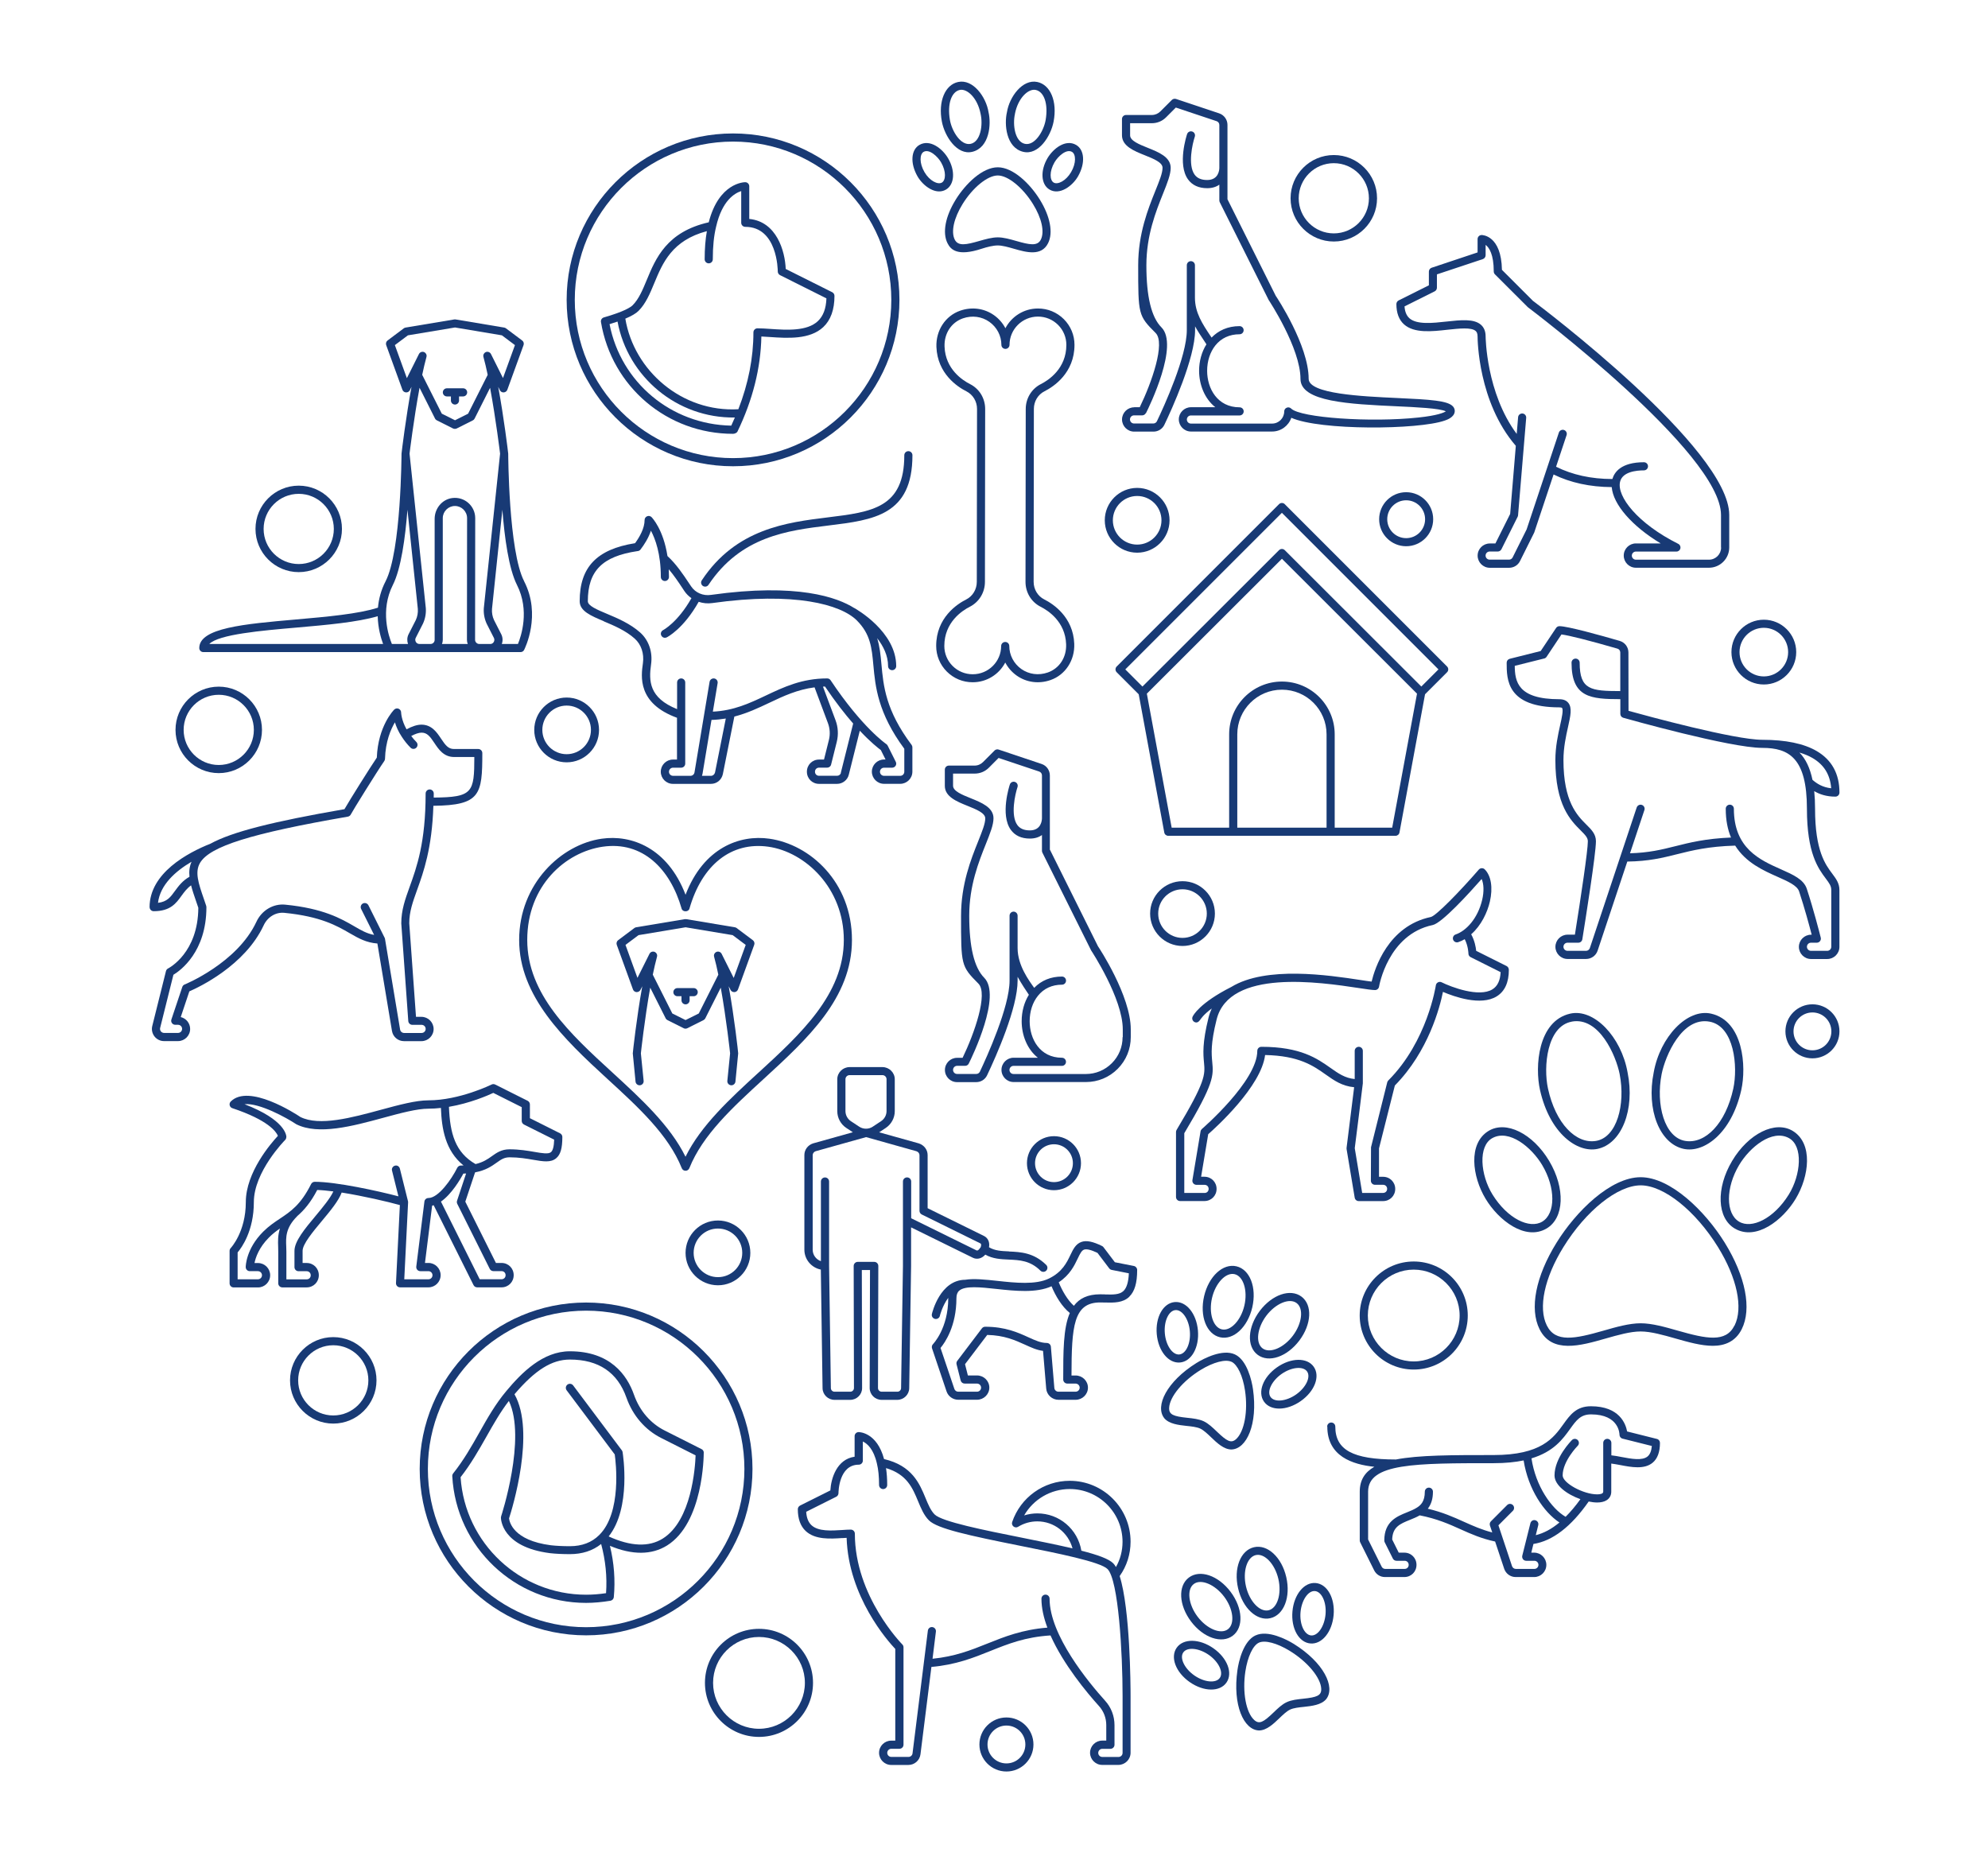 <?xml version="1.0" encoding="UTF-8"?>
<svg id="Capa_1" data-name="Capa 1" xmlns="http://www.w3.org/2000/svg" viewBox="0 0 425.32 398.74">
  <defs>
    <style>
      .cls-1 {
        fill: #183a75;
      }
    </style>
  </defs>
  <path class="cls-1" d="M302.46,293c-6.37,0-11.56-5.18-11.56-11.56s5.18-11.56,11.56-11.56,11.56,5.18,11.56,11.56-5.18,11.56-11.56,11.56ZM302.46,271.62c-5.42,0-9.82,4.41-9.82,9.82s4.41,9.82,9.82,9.82,9.82-4.41,9.82-9.82-4.41-9.82-9.82-9.82Z"/>
  <path class="cls-1" d="M162.38,371.59c-6.37,0-11.56-5.18-11.56-11.56s5.18-11.56,11.56-11.56,11.56,5.18,11.56,11.56-5.18,11.56-11.56,11.56ZM162.38,350.21c-5.42,0-9.82,4.41-9.82,9.82s4.41,9.82,9.82,9.82,9.82-4.41,9.82-9.82-4.41-9.82-9.82-9.82Z"/>
  <path class="cls-1" d="M71.3,304.56c-5.1,0-9.25-4.15-9.25-9.25s4.15-9.25,9.25-9.25,9.25,4.15,9.25,9.25-4.15,9.25-9.25,9.25ZM71.3,287.8c-4.14,0-7.51,3.37-7.51,7.51s3.37,7.51,7.51,7.51,7.51-3.37,7.51-7.51-3.37-7.51-7.51-7.51Z"/>
  <path class="cls-1" d="M46.8,165.4c-5.1,0-9.25-4.15-9.25-9.25s4.15-9.25,9.25-9.25,9.25,4.15,9.25,9.25-4.15,9.25-9.25,9.25ZM46.8,148.64c-4.14,0-7.51,3.37-7.51,7.51s3.37,7.51,7.51,7.51,7.51-3.37,7.51-7.51-3.37-7.51-7.51-7.51Z"/>
  <path class="cls-1" d="M63.91,122.4c-5.1,0-9.25-4.15-9.25-9.25s4.15-9.25,9.25-9.25,9.25,4.15,9.25,9.25-4.15,9.25-9.25,9.25ZM63.91,105.65c-4.14,0-7.51,3.37-7.51,7.51s3.37,7.51,7.51,7.51,7.51-3.37,7.51-7.51-3.37-7.51-7.51-7.51Z"/>
  <path class="cls-1" d="M285.36,51.67c-5.1,0-9.25-4.15-9.25-9.25s4.15-9.25,9.25-9.25,9.25,4.15,9.25,9.25-4.15,9.25-9.25,9.25ZM285.36,34.91c-4.14,0-7.51,3.37-7.51,7.51s3.37,7.51,7.51,7.51,7.51-3.37,7.51-7.51-3.37-7.51-7.51-7.51Z"/>
  <path class="cls-1" d="M153.6,274.97c-3.82,0-6.93-3.11-6.93-6.93s3.11-6.93,6.93-6.93,6.93,3.11,6.93,6.93-3.11,6.93-6.93,6.93ZM153.6,262.83c-2.87,0-5.2,2.33-5.2,5.2s2.33,5.2,5.2,5.2,5.2-2.33,5.2-5.2-2.33-5.2-5.2-5.2Z"/>
  <path class="cls-1" d="M252.99,202.38c-3.82,0-6.93-3.11-6.93-6.93s3.11-6.93,6.93-6.93,6.93,3.11,6.93,6.93-3.11,6.93-6.93,6.93ZM252.99,190.25c-2.87,0-5.2,2.33-5.2,5.2s2.33,5.2,5.2,5.2,5.2-2.33,5.2-5.2-2.33-5.2-5.2-5.2Z"/>
  <path class="cls-1" d="M243.29,118.24c-3.82,0-6.93-3.11-6.93-6.93s3.11-6.93,6.93-6.93,6.93,3.11,6.93,6.93-3.11,6.93-6.93,6.93ZM243.29,106.11c-2.87,0-5.2,2.33-5.2,5.2s2.33,5.2,5.2,5.2,5.2-2.33,5.2-5.2-2.33-5.2-5.2-5.2Z"/>
  <path class="cls-1" d="M121.23,163.09c-3.82,0-6.93-3.11-6.93-6.93s3.11-6.93,6.93-6.93,6.93,3.11,6.93,6.93-3.11,6.93-6.93,6.93ZM121.23,150.95c-2.87,0-5.2,2.33-5.2,5.2s2.33,5.2,5.2,5.2,5.2-2.33,5.2-5.2-2.33-5.2-5.2-5.2Z"/>
  <path class="cls-1" d="M377.36,146.44c-3.82,0-6.93-3.11-6.93-6.93s3.11-6.93,6.93-6.93,6.93,3.11,6.93,6.93-3.11,6.93-6.93,6.93ZM377.36,134.31c-2.87,0-5.2,2.33-5.2,5.2s2.33,5.2,5.2,5.2,5.2-2.33,5.2-5.2-2.33-5.2-5.2-5.2Z"/>
  <path class="cls-1" d="M215.32,378.99c-3.19,0-5.78-2.59-5.78-5.78s2.59-5.78,5.78-5.78,5.78,2.59,5.78,5.78-2.59,5.78-5.78,5.78ZM215.32,369.16c-2.23,0-4.05,1.81-4.05,4.05s1.81,4.05,4.05,4.05,4.05-1.81,4.05-4.05-1.81-4.05-4.05-4.05Z"/>
  <path class="cls-1" d="M225.49,254.63c-3.19,0-5.78-2.59-5.78-5.78s2.59-5.78,5.78-5.78,5.78,2.59,5.78,5.78-2.59,5.78-5.78,5.78ZM225.49,244.8c-2.23,0-4.05,1.81-4.05,4.05s1.81,4.05,4.05,4.05,4.05-1.81,4.05-4.05-1.81-4.05-4.05-4.05Z"/>
  <path class="cls-1" d="M300.84,116.86c-3.19,0-5.78-2.59-5.78-5.78s2.59-5.78,5.78-5.78,5.78,2.59,5.78,5.78-2.59,5.78-5.78,5.78ZM300.84,107.03c-2.23,0-4.05,1.81-4.05,4.05s1.81,4.05,4.05,4.05,4.05-1.81,4.05-4.05-1.81-4.05-4.05-4.05Z"/>
  <path class="cls-1" d="M387.76,226.42c-3.19,0-5.78-2.59-5.78-5.78s2.59-5.78,5.78-5.78,5.78,2.59,5.78,5.78-2.59,5.78-5.78,5.78ZM387.76,216.6c-2.23,0-4.05,1.81-4.05,4.05s1.81,4.05,4.05,4.05,4.05-1.81,4.05-4.05-1.81-4.05-4.05-4.05Z"/>
  <path class="cls-1" d="M274.87,107.86c-.34-.34-.89-.34-1.23,0l-34.73,34.73c-.34.34-.34.89,0,1.23l4.71,4.71,5.47,29.57c.07.41.43.71.85.71h48.62c.42,0,.78-.3.85-.71l5.47-29.57,4.71-4.71c.34-.34.34-.89,0-1.23l-34.73-34.73ZM283.81,177.07h-19.1v-19.97c0-5.27,4.28-9.55,9.55-9.55s9.55,4.28,9.55,9.55v19.97ZM297.85,177.07h-12.3v-19.97c0-6.22-5.06-11.29-11.29-11.29s-11.29,5.06-11.29,11.29v19.97h-12.3l-5.31-28.67,28.9-28.86,28.9,28.86-5.31,28.67ZM304.09,146.88l-29.22-29.18c-.34-.34-.89-.34-1.23,0l-29.22,29.18-3.67-3.67,33.5-33.5,33.5,33.5-3.67,3.67Z"/>
  <g>
    <path class="cls-1" d="M277.98,286.8c2.63-3.49,2.84-7.62.47-9.4-2.37-1.78-6.28-.45-8.92,3.04-2.63,3.49-2.84,7.62-.47,9.4,2.37,1.78,6.28.45,8.92-3.04ZM270.11,288.46c-1.54-1.16-1.17-4.35.81-6.98,1.98-2.62,4.95-3.86,6.49-2.7,1.54,1.16,1.17,4.35-.81,6.98s-4.95,3.86-6.49,2.7Z"/>
    <path class="cls-1" d="M267.92,279.69c.98-4.26-.51-8.11-3.4-8.78-2.89-.67-5.92,2.15-6.91,6.4-.98,4.26.51,8.11,3.4,8.78,2.89.67,5.92-2.15,6.91-6.4ZM259.3,277.7c.74-3.2,2.95-5.54,4.83-5.11,1.88.43,2.84,3.5,2.1,6.7-.74,3.2-2.95,5.54-4.83,5.11-1.88-.43-2.84-3.5-2.1-6.7Z"/>
    <path class="cls-1" d="M273.21,292.52c-2.99,2.09-4.21,5.31-2.79,7.34,1.42,2.03,4.87,1.98,7.86-.11,2.99-2.09,4.21-5.31,2.79-7.34-1.42-2.03-4.87-1.98-7.86.11ZM277.28,298.34c-2.12,1.48-4.61,1.72-5.45.53-.84-1.19.25-3.45,2.36-4.93,2.12-1.48,4.61-1.72,5.45-.53.84,1.19-.25,3.45-2.36,4.93Z"/>
    <path class="cls-1" d="M251.32,278.56c-2.47.22-4.15,3.23-3.84,6.85.32,3.63,2.5,6.3,4.97,6.08,2.47-.22,4.15-3.23,3.84-6.85-.32-3.63-2.5-6.3-4.97-6.08ZM252.3,289.77c-1.45.13-2.87-1.94-3.09-4.51-.23-2.57.81-4.85,2.26-4.98,1.45-.13,2.87,1.94,3.09,4.51.23,2.57-.81,4.85-2.26,4.98Z"/>
    <path class="cls-1" d="M249.08,303.4c1.05,1.25,3.11,1.47,4.74,1.65,1.1.11,2.23.24,2.97.58.74.35,1.57,1.14,2.36,1.9,1.19,1.14,2.68,2.57,4.31,2.57,3.27-.1,5.67-5.44,4.61-12.89-.26-1.81-1.25-6.23-3.87-7.45-2.63-1.22-6.65.86-8.2,1.82-6.39,3.97-8.94,9.25-6.92,11.81ZM263.47,291.33c1.28.6,2.42,3.01,2.89,6.14.67,4.42-.13,8.8-1.9,10.41-1.07.96-1.96.46-4.11-1.6-.9-.86-1.81-1.74-2.83-2.22-1.02-.47-2.28-.61-3.52-.74-2.96-.31-3.92-.68-3.87-2.11.1-2.39,2.94-5.81,6.76-8.14,2.71-1.65,5.29-2.33,6.57-1.73Z"/>
  </g>
  <g>
    <path class="cls-1" d="M268.28,331.01c-2.89.67-4.38,4.52-3.4,8.78.98,4.26,4.02,7.07,6.91,6.4,2.89-.67,4.38-4.52,3.4-8.78-.98-4.26-4.02-7.07-6.91-6.4ZM271.4,344.5c-1.88.43-4.09-1.91-4.83-5.11-.74-3.2.22-6.27,2.1-6.7,1.88-.43,4.09,1.91,4.83,5.11.74,3.2-.22,6.27-2.1,6.7Z"/>
    <path class="cls-1" d="M254.35,337.5c-2.37,1.78-2.16,5.91.47,9.4,2.63,3.49,6.55,4.83,8.92,3.04,2.37-1.78,2.16-5.91-.47-9.4-2.63-3.49-6.55-4.83-8.92-3.04ZM262.7,348.56c-1.54,1.16-4.51-.08-6.49-2.7-1.98-2.62-2.35-5.82-.81-6.98,1.54-1.16,4.51.08,6.49,2.7,1.98,2.62,2.35,5.82.81,6.98Z"/>
    <path class="cls-1" d="M280.35,351.6c2.47.22,4.65-2.46,4.97-6.08.32-3.63-1.37-6.64-3.84-6.85-2.47-.22-4.65,2.46-4.97,6.08-.32,3.63,1.37,6.64,3.84,6.85ZM278.24,344.9c.23-2.57,1.64-4.64,3.09-4.51s2.49,2.41,2.26,4.98c-.23,2.57-1.64,4.64-3.09,4.51-1.45-.13-2.49-2.41-2.26-4.98Z"/>
    <path class="cls-1" d="M254.53,359.86c2.99,2.09,6.44,2.14,7.86.11,1.42-2.03.2-5.25-2.79-7.34-2.99-2.09-6.44-2.14-7.86-.11-1.42,2.03-.2,5.25,2.79,7.34ZM253.16,353.51c.84-1.19,3.33-.95,5.45.53,2.12,1.48,3.2,3.74,2.36,4.93-.84,1.19-3.33.95-5.45-.53-2.12-1.48-3.2-3.74-2.36-4.93Z"/>
    <path class="cls-1" d="M268.61,349.87c-2.63,1.22-3.62,5.64-3.87,7.45-1.06,7.44,1.34,12.79,4.61,12.89,1.63,0,3.12-1.43,4.31-2.57.79-.76,1.61-1.55,2.36-1.9.75-.35,1.88-.47,2.97-.58,1.64-.18,3.69-.4,4.74-1.65,2.03-2.57-.53-7.84-6.92-11.81-1.55-.96-5.58-3.05-8.2-1.82ZM275.91,353.17c3.82,2.33,6.67,5.75,6.76,8.14.05,1.43-.91,1.8-3.87,2.11-1.23.13-2.5.26-3.52.74-1.02.47-1.93,1.36-2.83,2.22-2.15,2.07-3.04,2.56-4.11,1.6-1.77-1.61-2.57-5.98-1.9-10.41.48-3.13,1.61-5.55,2.89-6.14,1.28-.6,3.86.08,6.57,1.73Z"/>
  </g>
  <path class="cls-1" d="M322.8,207.45c0-.33-.19-.63-.48-.78l-6.5-3.25c-.07-.75-.31-2.15-1.07-3.54,2.16-1.89,3.47-4.71,4-7,.68-2.95.27-5.53-1.1-6.89-.35-.35-.94-.33-1.27.05-4.06,4.68-9.14,9.89-10.26,10.14-9.17,1.92-12.01,11.07-12.67,13.82-.61-.07-1.5-.2-2.52-.36-6.64-1.01-20.06-3.03-27.49,1.5-6.8,3.45-8.16,6.08-8.29,6.37-.2.44,0,.95.43,1.15.47.22.83,0,1.15-.43.2-.27.68-1.1,2.52-2.48-.27.6-.51,1.23-.68,1.91-1.38,5.51-1.15,7.92-.98,9.67.24,2.58.38,4-5.87,14.41-.08.13-.12.29-.12.45v13.89c0,.48.39.87.87.87h5.21c1.46,0,2.6-1.14,2.6-2.6s-1.14-2.6-2.6-2.6h-.71l1.52-9.1c1.71-1.5,11.35-10.24,12.17-16.94,7.27.15,10.3,2.29,12.99,4.19,1.78,1.26,3.48,2.46,6.06,2.7l-1.62,12.96c-.01.08-.01.17,0,.25l1.74,10.42c.07.42.43.73.86.73h5.21c1.46,0,2.6-1.14,2.6-2.6s-1.14-2.6-2.6-2.6h-.87v-6.08l3.39-13.45c7.2-7.31,9.64-16.78,10.29-20.03,2.36,1.01,8.1,3.07,11.5.96,1.73-1.07,2.6-2.98,2.6-5.69ZM321.05,207.98c-.09,1.8-.67,3.01-1.76,3.68-2.86,1.77-8.81-.49-10.86-1.51-.54-.27-1.17.1-1.24.65-.02.12-1.81,11.98-10.17,20.35-.11.11-.19.25-.23.4l-3.47,13.89-.03,7.16c0,.48.39.87.87.87h1.74c.5,0,.87.37.87.87s-.37.87-.87.87h-4.47l-1.59-9.57s1.73-13.66,1.73-13.87v-6.95c0-.48-.39-.87-.87-.87s-.87.39-.87.87v6.03c-2.09-.21-3.47-1.18-5.17-2.38-2.85-2.01-6.39-4.52-14.8-4.52-.48,0-.87.39-.87.87,0,6.47-11.73,16.6-11.85,16.71-.15.13-.26.32-.29.52l-1.74,10.42c-.09.54.34,1.01.86,1.01h1.74c.5,0,.87.37.87.87s-.37.87-.87.87h-4.34v-12.78c6.41-10.71,6.26-12.33,5.98-15.26-.16-1.72-.37-3.86.94-9.08,2.73-10.9,22.13-7.97,30.42-6.72,1.72.26,2.85.43,3.47.43.43,0,.79-.31.86-.73.02-.11,1.89-11.17,11.48-13.18,1.97-.41,7.82-6.84,10.47-9.85.47,1.07.53,2.68.11,4.47-.94,3.97-3.41,6.63-5.68,7.4-.45.15-.69.65-.54,1.1.16.46.65.69,1.11.54.49-.17.95-.38,1.38-.63.77,1.52.79,3.05.79,3.07,0,.33.19.63.48.77l6.45,3.23Z"/>
  <path class="cls-1" d="M328.03,64.43l-6.7-6.7c-.13-7.36-4.16-7.45-4.34-7.45-.48,0-.87.39-.87.87v2.85l-9.83,3.28c-.35.12-.59.45-.59.82v2.94l-6.47,3.23c-.29.15-.48.45-.48.78,0,1.92.55,3.38,1.64,4.35,2.16,1.93,5.96,1.52,9.32,1.14,2.5-.27,5.08-.55,6,.27.18.16.41.45.41,1.18,0,.57.1,14.03,8.18,23.39l-1.21,14.57-3.16,6.32h-1.2c-1.44,0-2.6,1.17-2.6,2.6s1.17,2.6,2.6,2.6h4.14c.99,0,1.89-.55,2.33-1.44l3.04-6.1,4.14-12.42c3.61,1.76,7.78,2.67,12.44,2.7.3,3.71,4.32,8.34,10.47,12.05h-5.3c-1.44,0-2.6,1.17-2.6,2.6s1.17,2.6,2.6,2.6h15.63c2.39,0,4.34-1.95,4.34-4.34v-6.95c0-14.16-40.31-44.56-41.93-45.76ZM368.22,117.14c0,1.44-1.17,2.6-2.6,2.6h-15.63c-.48,0-.87-.39-.87-.87s.39-.87.87-.87h8.68c.4,0,.75-.28.84-.67.09-.39-.1-.8-.46-.98-8.72-4.36-13.18-10.17-12.45-13.27.5-2.13,3.42-2.45,5.11-2.45.48,0,.87-.39.87-.87s-.39-.87-.87-.87c-4.91,0-6.34,2.16-6.75,3.59-4.54,0-8.59-.9-12.05-2.63l2.25-6.76c.15-.45-.09-.95-.55-1.1-.45-.14-.95.1-1.1.55l-6.9,20.72-2.99,5.99c-.15.3-.44.48-.78.48h-4.14c-.48,0-.87-.39-.87-.87s.39-.87.87-.87h1.74c.33,0,.63-.19.78-.48l3.47-6.95c.05-.1.08-.21.09-.32l1.74-20.84c.04-.48-.32-.9-.79-.94-.47-.03-.9.31-.94.79l-.3,3.58c-6.55-8.8-6.65-20.75-6.65-20.87,0-1.05-.33-1.88-.99-2.47-1.5-1.34-4.33-1.03-7.35-.7-3,.33-6.39.7-7.97-.71-.62-.56-.96-1.39-1.04-2.53l6.45-3.22c.29-.15.48-.45.48-.78v-2.85l9.83-3.27c.32-.11.59-.44.59-.82v-2.22c.76.58,1.74,2.04,1.74,5.69,0,.23.09.45.25.61l7.04,7.03c.41.31,41.33,31.15,41.33,44.45v6.95Z"/>
  <path class="cls-1" d="M242.65,87.14c-1.43,0-2.6,1.17-2.6,2.6s1.17,2.6,2.6,2.6h4.12c1.02,0,1.92-.57,2.35-1.48,1.54-3.22,6.56-14.2,6.56-20.23v-.81c.58,1.06,1.26,2.07,1.92,3.06.17.26.34.52.51.78-1.04,1.65-1.57,3.66-1.57,5.65,0,2.98,1.18,5.99,3.47,7.81h-5.21c-1.43,0-2.6,1.17-2.6,2.6s1.17,2.6,2.6,2.6h17.36c1.9,0,3.52-1.23,4.11-2.94,6.12,2.74,27.16,2.59,32.84.59.5-.17,1.99-.7,2.12-1.9.04-.4-.08-.78-.35-1.09-1.1-1.28-4.85-1.5-11.96-1.83-7.54-.35-18.94-.87-18.94-4.11,0-7.13-6.8-17.41-7.04-17.75l-10.33-20.66v-15.91c0-1.12-.72-2.12-1.78-2.47l-9.23-3.08c-.32-.09-.65-.02-.89.21l-2.46,2.46c-.49.49-1.14.76-1.83.76h-5.51c-.48,0-.87.39-.87.87v3.47c0,2.33,2.6,3.36,4.89,4.28,1.87.75,3.79,1.52,3.79,2.67s-.67,2.77-1.52,4.89c-1.56,3.87-3.69,9.18-3.69,15.95,0,10.58,0,10.78,3.73,14.51,2.14,2.14-.86,10.67-3.4,15.88h-1.2ZM245.17,88.4c.74-1.48,7.12-14.56,3.31-18.37q-3.22-3.22-3.22-13.28c0-6.44,2.06-11.56,3.56-15.31.92-2.29,1.64-4.09,1.64-5.53,0-2.33-2.6-3.36-4.89-4.28-1.87-.75-3.79-1.52-3.79-2.67v-2.6h4.64c1.16,0,2.25-.45,3.06-1.27l2.08-2.08,8.72,2.91c.36.12.59.45.59.82v9.16c0,.44-.15,2.61-2.6,2.61-1.25,0-2.13-.38-2.69-1.15-1.49-2.07-.48-6.57.04-8.12.15-.46-.09-.95-.55-1.1-.45-.15-.95.09-1.1.55-.09.26-2.12,6.47.2,9.69.9,1.24,2.28,1.88,4.1,1.88,1.12,0,1.97-.3,2.6-.76v3.37c0,.13.03.27.09.39l10.47,20.93c.07.1,6.8,10.28,6.8,16.88,0,4.9,10.47,5.38,20.6,5.85,3.93.18,9.22.42,10.5,1.08-.43.28-1.79.89-5.84,1.32-10.26,1.11-25.29.05-27.25-1.91-.25-.25-.62-.33-.95-.19-.33.13-.54.45-.54.8,0,1.44-1.17,2.6-2.6,2.6h-17.36c-.48,0-.87-.39-.87-.87s.39-.87.87-.87h10.42c.48,0,.87-.39.87-.87s-.39-.87-.87-.87c-4.77,0-6.95-4.05-6.95-7.81,0-2.08.63-4.01,1.76-5.43,1.25-1.56,3.04-2.39,5.18-2.39.48,0,.87-.39.87-.87s-.39-.87-.87-.87c-2.55,0-4.55.96-5.99,2.45-.07-.1-.13-.2-.2-.3-1.73-2.58-3.36-5.02-3.36-8.23v-6.95c0-.48-.39-.87-.87-.87s-.87.39-.87.87v13.89c0,5.67-4.89,16.34-6.39,19.48-.14.3-.44.49-.78.49h-4.12c-.48,0-.87-.39-.87-.87s.39-.87.87-.87h1.74c.33,0,.63-.19.78-.48Z"/>
  <g>
    <path class="cls-1" d="M351.01,251.85c-6.41,0-13.83,7.27-18.01,14.03-4.46,7.2-5.81,14.11-3.62,18.49,2.64,5.28,8.75,3.53,14.14,1.99,2.6-.74,5.29-1.51,7.48-1.51s4.88.77,7.48,1.51c2.65.75,5.47,1.56,7.97,1.56s4.83-.87,6.18-3.55c2.19-4.37.83-11.28-3.62-18.49-4.18-6.76-11.6-14.03-18.01-14.03ZM371.08,283.58c-1.85,3.71-6,2.84-12.11,1.1-2.71-.77-5.52-1.58-7.96-1.58s-5.25.8-7.96,1.58c-6.12,1.75-10.26,2.61-12.11-1.1-1.89-3.77-.53-10.21,3.55-16.79,4.81-7.78,11.6-13.2,16.53-13.2s11.72,5.43,16.53,13.2c4.08,6.59,5.43,13.02,3.55,16.79Z"/>
    <path class="cls-1" d="M341.78,245.79c5.16-1.09,8.05-8.39,6.43-16.36-1.36-7.65-7.21-13.74-12.3-12.57-6.89,1.58-7.57,11.32-6.43,16.36,2.1,9.3,7.99,13.48,12.3,12.57ZM336.26,218.56c5.89-1.09,9.48,7.32,10.25,11.21,1.29,6.55-.6,13.6-5.08,14.32-4.25.68-8.61-3.7-10.25-11.21-1.02-4.67-.23-13.33,5.08-14.31Z"/>
    <path class="cls-1" d="M331.43,248.36c-3.49-5.85-9.25-8.73-13.02-6.38-4.33,2.7-3.47,9.68-.58,14.48,2.77,4.61,8.46,9.03,13.02,6.38,3.84-2.23,4.07-8.63.58-14.48ZM329.96,261.35c-2.7,1.63-7.43-.61-10.64-5.78-2.61-4.21-3.14-10.42-.02-12.1,3.58-1.94,8.35,1.94,10.64,5.78,2.89,4.84,2.89,10.37.02,12.1Z"/>
    <path class="cls-1" d="M372.53,233.22c1.14-5.04.46-14.78-6.43-16.36-5.09-1.17-10.93,4.92-12.3,12.57-1.62,7.98,1.28,15.27,6.43,16.36,4.31.91,10.2-3.27,12.3-12.57ZM355.5,229.78c.77-3.89,4.35-12.3,10.25-11.21,5.31.98,6.09,9.64,5.08,14.31-1.63,7.52-6,11.89-10.25,11.21-4.48-.71-6.37-7.77-5.08-14.32Z"/>
    <path class="cls-1" d="M383.6,241.98c-3.77-2.35-9.54.53-13.02,6.38-3.49,5.85-3.25,12.25.58,14.48,4.56,2.65,10.25-1.77,13.02-6.38,2.89-4.81,3.75-11.78-.58-14.48ZM382.69,255.57c-3.21,5.16-7.94,7.41-10.64,5.78-2.87-1.73-2.87-7.26.02-12.1,2.29-3.84,7.05-7.72,10.64-5.78,3.12,1.69,2.59,7.89-.02,12.1Z"/>
  </g>
  <path class="cls-1" d="M32.01,194.07c0,.48.39.87.87.87,3.57,0,4.79-1.68,5.96-3.31.59-.81,1.16-1.58,2.04-2.22.27,1.08.67,2.22,1.09,3.45l.46,1.35c-.06,9.61-6.21,12.84-6.47,12.98-.22.11-.39.32-.45.56l-2.93,11.74c-.2.78-.02,1.6.47,2.24.5.64,1.25,1,2.05,1h2.98c1.44,0,2.6-1.17,2.6-2.6,0-1.23-.86-2.27-2.01-2.54l1.84-5.5c2.08-.9,11.88-5.53,15.89-14.1.83-1.81,2.6-2.89,4.44-2.7,7.78.77,11.24,2.77,14.02,4.38,1.87,1.08,3.53,2.01,5.88,2.18l3.12,18.71c.21,1.26,1.29,2.18,2.57,2.18h3.74c1.44,0,2.6-1.17,2.6-2.6s-1.17-2.6-2.6-2.6h-1.17l-1.44-20.03c0-2.48.75-4.54,1.69-7.16,1.36-3.78,3.18-8.85,3.47-17.96,10.07-.11,10.47-2.39,10.47-11.28,0-.48-.39-.87-.87-.87h-5.21c-1.21,0-1.83-.84-2.75-2.22-.89-1.33-1.99-2.99-4.2-2.99-.9,0-1.99.35-3.18,1-1.13-2.01-1.16-3.6-1.16-3.61,0-.35-.22-.66-.54-.8-.32-.13-.69-.06-.94.19-.14.14-3.46,3.54-3.72,10.27-1.43,2.1-5.83,9.12-6.92,11.03-15.33,2.66-24.04,4.85-28.66,7.38-4.93,1.96-13.04,6.31-13.04,13.61ZM42.79,184.61c2.09-3.55,10.96-6.32,31.63-9.9.29-.05.53-.24.65-.5.28-.59,5.64-9.23,7.14-11.39.1-.14.15-.3.16-.47.1-3.7,1.23-6.31,2.12-7.82.27.89.72,1.98,1.5,3.14.55.84,1.15,1.59,1.85,2.29.34.34.89.34,1.23,0,.34-.34.34-.89,0-1.23-.4-.4-.75-.82-1.09-1.27.86-.46,1.64-.72,2.21-.72,1.21,0,1.83.84,2.75,2.22.89,1.33,1.99,2.99,4.2,2.99h4.34c-.01,7.59-.31,8.62-8.69,8.68,0-.29.01-.57.01-.87,0-.48-.39-.87-.87-.87s-.87.39-.87.87c0,10.49-1.9,15.75-3.42,19.97-.96,2.67-1.79,4.97-1.79,7.81l1.5,20.9c.03.45.41.81.87.81h1.98c.48,0,.87.39.87.87s-.39.87-.87.87h-3.74c-.43,0-.79-.31-.86-.73l-3.23-19.39c-.01-.09-.04-.17-.08-.25l-3.47-6.95c-.22-.43-.74-.6-1.17-.39-.43.22-.6.74-.39,1.17l2.78,5.56c-1.53-.27-2.75-.97-4.29-1.87-2.77-1.6-6.57-3.8-14.72-4.6-2.56-.26-5.05,1.21-6.19,3.7-4.11,8.78-15.22,13.33-15.34,13.38-.24.09-.42.29-.5.53l-2.33,6.95c-.09.27-.05.56.12.78.16.23.43.36.71.36h.59c.48,0,.87.39.87.87s-.39.87-.87.87h-2.98c-.27,0-.52-.12-.69-.33-.17-.21-.22-.48-.16-.74l2.84-11.37c1.51-.91,7.06-4.9,7.06-14.47,0-.09-.02-.19-.04-.27l-.51-1.5c-1.15-3.32-1.97-5.73-.82-7.69ZM33.8,193.16c.46-3.88,3.76-6.79,7.18-8.8-.45,1.02-.56,2.08-.44,3.21-1.53.87-2.36,2.02-3.11,3.04-.95,1.32-1.67,2.31-3.63,2.54Z"/>
  <path class="cls-1" d="M333.63,151.33c.28,0,.5.05.56.13.32.4-.06,2.15-.41,3.69-.45,2.05-1.02,4.59-1.02,7.47,0,9.62,3.25,12.87,5.4,15.02,1.02,1.02,1.55,1.58,1.55,2.35,0,1.97-1.47,11.82-2.77,19.97h-1.57c-1.43,0-2.6,1.17-2.6,2.6s1.17,2.6,2.6,2.6h3.96c1.12,0,2.12-.72,2.47-1.78l6.35-19.06c4.58-.06,7.53-.79,10.64-1.57,3.28-.82,6.68-1.67,12.44-1.84,2.27,3.65,6.04,5.33,9.08,6.68,2.24.99,4.16,1.85,4.59,3.1,1.18,3.57,2.18,7.3,2.7,9.28h-.14c-1.43,0-2.6,1.17-2.6,2.6s1.17,2.6,2.6,2.6h3.47c1.43,0,2.6-1.17,2.6-2.6v-12.16c0-1.45-.71-2.39-1.52-3.48-1.47-1.96-3.69-4.91-3.69-13.89,0-1.37-.06-2.63-.18-3.79,1.13.67,2.58,1.18,4.53,1.18.48,0,.87-.39.87-.87,0-4.01-1.64-7-4.89-8.89-2.72-1.59-6.63-2.4-11.61-2.4-6,0-24.92-5.17-28.63-6.2l-.02-12.47c0-1.17-.76-2.17-1.87-2.49-4.06-1.18-11.14-3.15-12.89-3.15-.29,0-.56.15-.72.39l-3.29,4.93-6.62,1.66c-.39.1-.66.44-.66.84,0,3.57,0,9.55,11.29,9.55ZM387.78,162.17c2.46,1.44,3.77,3.56,3.99,6.47-1.84-.2-3.05-.98-4-1.8-.53-2.53-1.44-4.46-2.79-5.84,1.05.31,1.99.7,2.8,1.17ZM330.37,140.88c.21-.05.39-.18.51-.36l3.19-4.79c1.63.21,6.07,1.33,11.97,3.04.37.11.61.44.61.83v8.25c-6.29-.01-8.69-.26-8.69-6.08,0-.48-.39-.87-.87-.87s-.87.39-.87.87c0,7.48,4.12,7.8,10.44,7.81v3.15c0,.39.26.73.63.83.93.26,22.87,6.44,29.74,6.44,5.73,0,9.55,2.21,9.55,13.02,0,9.55,2.43,12.79,4.03,14.93.79,1.06,1.18,1.61,1.18,2.44v12.16c0,.48-.39.87-.87.87h-3.47c-.48,0-.87-.39-.87-.87s.39-.87.87-.87h1.25c.55,0,.98-.53.84-1.08-.34-1.33-1.54-6.03-3-10.49-.67-1.98-2.92-2.98-5.53-4.14-4.48-1.99-10.06-4.46-10.06-12.95,0-.48-.39-.87-.87-.87s-.87.39-.87.87c0,2.46.42,4.48,1.13,6.16-5.44.23-8.77,1.06-11.98,1.87-2.86.72-5.61,1.39-9.63,1.5l3.08-9.25c.15-.45-.09-.95-.55-1.1-.45-.15-.94.1-1.1.55l-10.02,30.07c-.12.36-.45.6-.82.6h-3.96c-.48,0-.87-.39-.87-.87s.39-.87.87-.87h2.31c.43,0,.79-.31.86-.73.68-4.24,2.91-18.29,2.91-20.98,0-1.52-.95-2.47-2.06-3.57-1.95-1.95-4.89-4.89-4.89-13.79,0-2.68.54-5.13.98-7.09.53-2.38.91-4.1.06-5.15-.41-.52-1.06-.78-1.91-.78-8.94,0-9.51-3.8-9.55-7.14l6.28-1.57Z"/>
  <path class="cls-1" d="M180.22,329.06c.32-.02.62-.04.91-.06.39,12.59,8.79,22.06,10.41,23.77v19.62h-.87c-1.44,0-2.6,1.17-2.6,2.6s1.17,2.6,2.6,2.6h3.68c1.31,0,2.42-.98,2.58-2.28l2.34-18.69c5.24-.46,8.97-1.95,12.58-3.4,3.84-1.54,7.49-3,12.9-3.34,2.77,6.23,7.78,12.24,10.38,15.12,1,1.11,1.55,2.55,1.55,4.05v3.33h-.87c-1.43,0-2.6,1.17-2.6,2.6s1.17,2.6,2.6,2.6h3.47c1.43,0,2.6-1.17,2.6-2.6v-12.16c0-2.15-.08-18.54-2.33-25.64,1.52-2.14,2.33-4.68,2.33-7.36,0-7.18-5.84-13.02-13.02-13.02-5.57,0-10.52,3.55-12.31,8.82-.26.77.6,1.44,1.27,1.02,1.25-.77,2.67-1.16,4.1-1.16,3.59,0,6.63,2.41,7.54,5.78-2.95-.69-6.58-1.44-10.84-2.29-8.02-1.6-17.11-3.42-18.66-4.97-.84-.84-1.38-2.14-1.95-3.52-1.28-3.1-2.88-6.93-8.87-8.33-1.52-5.69-5.26-5.77-5.43-5.77-.48,0-.87.39-.87.87v4.4c-3.81.54-5.04,4.61-5.19,7.21l-6.48,3.24c-.29.15-.48.45-.48.78,0,2.05.57,3.62,1.69,4.67,2.02,1.88,5.24,1.67,7.83,1.5ZM221.93,323.77c-.95,0-1.9.15-2.82.43,1.98-3.44,5.68-5.64,9.76-5.64,6.22,0,11.29,5.06,11.29,11.29,0,1.93-.49,3.77-1.41,5.4-.18-.32-.38-.6-.58-.8-.94-.94-3.26-1.79-6.82-2.7-.77-4.59-4.71-7.98-9.42-7.98ZM178.91,320.21c.29-.15.48-.45.48-.78,0-.25.07-6.08,4.34-6.08.48,0,.87-.39.87-.87v-4.09c.91.43,2.3,1.58,3.01,4.72.31,1.27.46,2.77.46,4.59,0,.48.39.87.87.87s.87-.39.87-.87c0-1.35-.09-2.54-.25-3.62,4.46,1.33,5.68,4.25,6.86,7.1.64,1.54,1.24,2.99,2.32,4.08,1.79,1.79,8.58,3.25,19.55,5.45,8.02,1.6,17.11,3.42,18.66,4.97,2.34,2.34,3.22,17.91,3.22,27.17v12.16c0,.48-.39.87-.87.87h-3.47c-.48,0-.87-.39-.87-.87s.39-.87.87-.87h1.74c.48,0,.87-.39.87-.87v-4.2c0-1.94-.71-3.79-2-5.21-3.57-3.96-11.89-14.02-11.89-21.84,0-.48-.39-.87-.87-.87s-.87.39-.87.87c0,1.99.48,4.09,1.27,6.19-5.39.43-9.19,1.95-12.86,3.42-3.55,1.43-6.95,2.76-11.71,3.24l.72-5.8c.06-.48-.28-.91-.75-.97-.47-.08-.91.27-.97.75l-3.28,26.26c-.05.43-.42.76-.86.76h-3.68c-.48,0-.87-.39-.87-.87s.39-.87.87-.87h1.74c.48,0,.87-.39.87-.87v-20.84c0-.23-.09-.45-.25-.61-.1-.1-10.16-10.32-10.16-23.7,0-.48-.39-.87-.87-.87-.55,0-1.19.04-1.88.09-2.26.14-5.06.34-6.53-1.03-.68-.64-1.05-1.58-1.13-2.87l6.45-3.23Z"/>
  <path class="cls-1" d="M215.1,70.22c-.57-1.09-1.4-2.05-2.44-2.79-2.1-1.48-4.74-1.83-7.24-.96-3.17,1.1-5.21,4.22-5.08,7.75.22,5.76,4.55,8.56,6.4,9.49,1.41.71,2.29,2.16,2.29,3.78l-.05,36.98c0,1.62-.87,3.08-2.29,3.79-1.92.97-6.4,3.89-6.4,9.93,0,2.07.81,4.02,2.28,5.49,1.48,1.47,3.44,2.29,5.54,2.28,3.03,0,5.65-1.72,6.96-4.22.57,1.09,1.4,2.05,2.44,2.79,2.1,1.48,4.74,1.83,7.24.96,3.17-1.1,5.21-4.22,5.08-7.75-.22-5.76-4.55-8.56-6.4-9.49-1.41-.71-2.29-2.16-2.29-3.78l.05-36.98c0-1.62.87-3.08,2.29-3.79,1.92-.97,6.4-3.89,6.4-9.93,0-2.07-.81-4.02-2.28-5.49-1.48-1.47-3.44-2.29-5.54-2.28-3.03,0-5.65,1.72-6.96,4.22ZM228.14,73.78c0,5.08-3.81,7.56-5.45,8.39-2,1.02-3.24,3.06-3.24,5.33l-.05,36.98c0,2.28,1.24,4.32,3.24,5.33,1.58.8,5.27,3.17,5.45,8.01.11,2.81-1.44,5.18-3.92,6.05-1.97.68-4.03.41-5.66-.74-1.61-1.14-2.58-2.98-2.58-4.93,0-.48-.39-.86-.87-.86-.48,0-.87.39-.87.86,0,3.34-2.73,6.05-6.08,6.05-1.63,0-3.16-.63-4.31-1.78-1.14-1.14-1.77-2.66-1.77-4.27,0-5.08,3.81-7.56,5.45-8.39,2-1.02,3.24-3.06,3.24-5.33l.05-36.98c0-2.28-1.24-4.32-3.24-5.33-1.58-.8-5.27-3.17-5.45-8.01-.11-2.81,1.44-5.18,3.92-6.05,1.97-.68,4.03-.41,5.66.74,1.61,1.14,2.58,2.98,2.58,4.93,0,.48.39.86.87.86.48,0,.87-.39.87-.86,0-3.34,2.73-6.05,6.08-6.05,1.63,0,3.16.63,4.31,1.78,1.14,1.14,1.77,2.66,1.77,4.27Z"/>
  <path class="cls-1" d="M59.44,243.02c-1.45,1.56-6.85,7.77-6.85,14.16s-3.19,9.78-3.22,9.82c-.16.16-.25.38-.25.61v6.95c0,.48.39.87.87.87h5.21c1.43,0,2.6-1.17,2.6-2.61s-1.17-2.61-2.6-2.61h-.75c.23-1.16.95-3.32,3.1-5.47.77-.78,1.55-1.36,2.34-1.92-.47,1.48-.42,2.8-.38,3.91.01.36.03.7.02,1.03v6.79c0,.48.39.87.87.87h5.21c1.46,0,2.6-1.14,2.6-2.61s-1.14-2.61-2.6-2.61h-.87v-2.61c0-1.43,2.2-4.07,4.14-6.4,1.83-2.19,3.55-4.28,4.22-6.06,4.59.73,9.87,1.96,12.45,2.68l-.83,16.69c-.01.53.39.91.87.91h6.08c1.43,0,2.6-1.17,2.6-2.61s-1.17-2.61-2.6-2.61h-.75l1.53-12.25c.11-.02.22-.06.33-.1l8.53,17.09c.15.3.45.48.78.48h5.21c1.46,0,2.6-1.14,2.6-2.61s-1.14-2.61-2.6-2.61h-1.2l-6.55-13.11,2.09-6.27c2.29-.43,3.55-1.32,4.62-2.08.93-.66,1.6-1.14,2.77-1.14,1.96,0,3.61.28,5.06.53,2.09.36,3.75.65,4.91-.34.92-.77,1.31-2.13,1.31-4.54,0-.33-.19-.63-.48-.78l-6.46-3.24v-2.94c0-.33-.19-.63-.48-.78l-6.95-3.48c-.24-.12-.53-.12-.77,0-.07.03-6.85,3.38-13.51,3.38-2.7,0-6.32.98-10.16,2.02-6.18,1.68-13.17,3.58-17.24,1.54-1.03-.7-11.03-7.18-14.89-3.31-.21.21-.3.52-.23.81.07.29.28.53.57.62,7.69,2.56,9.37,5.04,9.73,5.88ZM96.06,236.79c4.47-.76,8.27-2.41,9.48-2.98l6.08,3.05v2.94c0,.33.19.63.48.78l6.46,3.23c-.04,1.43-.27,2.33-.69,2.68-.54.45-1.84.24-3.5-.05-1.44-.25-3.25-.56-5.36-.56-1.72,0-2.76.74-3.77,1.46-.88.63-1.85,1.31-3.5,1.7-4.35-2.49-5.47-6.56-5.69-12.24ZM94.32,257.08c2.29-1.59,4.14-4.73,4.81-6,.2,0,.4-.02.59-.03l-1.94,5.84c-.07.22-.05.46.05.66l6.95,13.91c.15.3.45.48.78.48h1.74c.5,0,.87.37.87.87s-.37.87-.87.87h-4.67l-8.29-16.61ZM63.55,260.23s.02-.04.04-.06c1.42-1.22,2.86-2.87,4.28-5.59,1,.03,2.18.15,3.45.31-.66,1.45-2.23,3.35-3.78,5.21-2.34,2.8-4.54,5.45-4.54,7.51v3.48c0,.48.39.87.87.87h1.74c.5,0,.87.37.87.87s-.37.87-.87.87h-4.34v-5.91c0-.35-.01-.72-.03-1.12-.08-1.95-.16-3.96,2.31-6.44ZM61.27,243.27c0-.39-.27-3.7-8.96-7.04,3.18-.31,8.98,2.89,11.08,4.29,4.74,2.38,12.09.39,18.57-1.37,3.72-1.01,7.23-1.96,9.7-1.96.9,0,1.79-.06,2.67-.16.17,4.42.91,9.12,4.84,12.31-.18,0-.37.01-.56.01-.33,0-.63.19-.78.48-1.25,2.51-4.04,6.47-6.17,6.47-.44,0-.81.33-.86.76l-1.74,13.91c-.06.56.37.98.86.98h1.74c.48,0,.87.39.87.87s-.39.87-.87.87h-5.17l.82-16.45c0-.1,0-.19-.03-.29l-1.73-6.94c-.12-.46-.57-.77-1.05-.63-.46.12-.75.59-.63,1.05l1.37,5.51c-4.34-1.14-13.27-3.11-17.9-3.11-.33,0-.63.19-.78.48-2.21,4.43-4.37,5.87-6.65,7.39-1.17.78-2.39,1.59-3.61,2.81-3.69,3.69-3.73,7.41-3.73,7.57,0,.48.39.87.87.87h1.74c.48,0,.87.39.87.87s-.39.87-.87.87h-4.34v-5.75c.84-.99,3.47-4.57,3.47-10.76,0-6.51,6.62-13.22,6.69-13.29.16-.16.25-.38.25-.61Z"/>
  <g>
    <path class="cls-1" d="M241.6,277.41c1.15-1.11,1.69-2.92,1.69-5.72,0-.41-.3-.77-.71-.85l-4.06-.8-2.43-3.21c-.08-.11-.19-.2-.31-.26-1.97-.97-3.33-1.25-4.4-.88-1.24.42-1.79,1.58-2.38,2.81-.77,1.61-1.73,3.62-4.55,5.01-2.86,1.4-7.2.94-11.04.52-2.63-.28-5.03-.54-6.9-.24-5.39.03-7.07,7.03-7.14,7.33-.11.47.19.93.66,1.04.4.1.93-.13,1.05-.65,0-.04.52-2.14,1.79-3.85,0,.03,0,.06,0,.09,0,6.46-3.23,9.77-3.26,9.81-.23.23-.31.58-.21.89l3.11,9.23c.36,1.06,1.37,1.78,2.5,1.78h4.01c1.45,0,2.64-1.17,2.64-2.6s-1.18-2.6-2.64-2.6h-1.95l-.61-2.41,4.75-6.26c3.67.08,6.01,1.15,8.09,2.09,1.34.61,2.53,1.16,3.85,1.32l.68,8.08c.11,1.34,1.27,2.39,2.63,2.39h3.66c1.45,0,2.64-1.17,2.64-2.6s-1.18-2.6-2.64-2.6h-.88c.02-10.55.42-15.63,6.15-15.63.35,0,.7,0,1.04.02,1.87.04,3.8.09,5.18-1.24ZM224.97,275.18c.85,2.06,2.21,4.35,3.91,5.72-1.41,3.26-1.41,8.28-1.41,14.23,0,.48.39.87.88.87h1.76c.48,0,.88.39.88.87s-.39.87-.88.87h-3.66c-.45,0-.84-.35-.88-.8l-.74-8.83c-.04-.45-.42-.8-.88-.8-1.26,0-2.44-.54-3.92-1.21-2.21-1.01-4.95-2.26-9.26-2.26-.28,0-.54.13-.7.35l-5.27,6.95c-.16.21-.21.48-.15.73l.88,3.47c.1.39.45.66.85.66h2.64c.48,0,.88.39.88.87s-.39.87-.88.87h-4.01c-.38,0-.71-.24-.83-.6l-2.96-8.76c.96-1.15,3.4-4.68,3.4-10.62,0-.74.19-1.28.59-1.63,1.26-1.1,4.53-.75,8.01-.37,3.97.43,8.47.91,11.76-.58ZM236.46,276.92c-.36-.01-.72-.02-1.08-.02-2.68,0-4.46.88-5.63,2.46-1.33-1.19-2.5-3.2-3.24-5.03,2.39-1.58,3.34-3.57,4.06-5.08.51-1.07.85-1.74,1.37-1.91.53-.19,1.5.05,2.86.7l2.51,3.31c.13.17.32.29.53.33l3.67.73c-.08,1.85-.46,3.11-1.14,3.77-.86.83-2.28.79-3.91.75Z"/>
    <path class="cls-1" d="M215.88,267.72c-1.64-.07-3.06-.14-4.29-.89.2-1.03-.19-1.97-1.07-2.41l-12.06-5.94v-11.37c0-1.13-.75-2.13-1.9-2.5l-8.47-2.37,1.38-.91c1.22-.8,1.96-2.16,1.96-3.61v-6.82c0-1.43-1.18-2.6-2.63-2.61h-7.03c-1.45,0-2.64,1.17-2.64,2.6v6.82c0,1.45.73,2.81,1.95,3.61l1.38.91-8.5,2.38c-1.12.36-1.87,1.36-1.87,2.49v20.25c0,2.1,1.51,3.86,3.52,4.26l.37,25.4c.03,1.36,1.17,2.47,2.55,2.47h3.36c1.41,0,2.56-1.14,2.55-2.53l-.06-25.25h1.75s-.07,25.25-.07,25.25c0,1.39,1.14,2.53,2.55,2.53h3.36c1.38,0,2.52-1.11,2.55-2.47l.4-26.18v-8.25s13.22,6.5,13.22,6.5c.92.45,1.94.15,2.66-.67,1.58.9,3.31.99,4.99,1.06,2.37.11,4.61.2,6.8,2.37.34.34.9.34,1.24,0,.34-.34.34-.89,0-1.23-2.68-2.64-5.49-2.76-7.97-2.87ZM186.74,241.03c-.89.59-2.04.59-2.93,0l-1.76-1.16c-.73-.49-1.17-1.3-1.17-2.17v-6.82c0-.48.4-.87.88-.87h7.03c.48,0,.88.39.88.87v6.82c0,.87-.44,1.68-1.18,2.17l-1.76,1.16ZM209.72,266.92c-.13.25-.5.72-.79.59l-13.99-6.88v-7.87c0-.48-.39-.87-.88-.87-.49,0-.88.39-.88.87v18.05s-.4,26.16-.4,26.16c0,.42-.36.77-.79.77h-3.36c-.44,0-.79-.36-.79-.79l.07-26.12c0-.45-.36-.87-.88-.87h-3.51c-.51,0-.88.42-.88.87l.06,26.12c0,.43-.35.79-.79.79h-3.36c-.43,0-.78-.34-.79-.76l-.38-26.15v-18.06c0-.48-.39-.87-.87-.87-.49,0-.88.39-.88.87v17.04c-1.03-.36-1.76-1.32-1.76-2.44v-20.25c0-.37.27-.71.63-.83l10.8-3.02,10.76,3.02c.4.13.66.47.66.84v11.91c0,.33.19.63.48.78l12.55,6.19c.26.13.15.64,0,.95Z"/>
  </g>
  <path class="cls-1" d="M283.97,305.21c0,6.35,5.4,8.11,10.06,8.59-2.04,1.16-3.12,2.85-3.12,5.32v10.44c0,.14.03.27.09.39l2.99,6c.44.89,1.33,1.44,2.32,1.44h4.14c1.46,0,2.6-1.14,2.6-2.61s-1.14-2.61-2.6-2.61h-1.2l-1.4-2.81c.08-2.71,1.72-3.37,3.78-4.2.71-.29,1.44-.58,2.11-.97,3.69.72,6.26,1.86,8.74,2.98,2.29,1.03,4.48,2,7.39,2.62l1.94,5.82c.35,1.06,1.34,1.78,2.46,1.78h3.96c1.44,0,2.6-1.17,2.6-2.61s-1.17-2.61-2.6-2.61h-.62l.46-1.86c4.09-.64,8.06-3.69,11.82-9.08.64.13,1.26.21,1.81.21.82,0,1.5-.16,2-.47.66-.4,1.02-1.06,1.02-1.84v-6.02c.57.07,1.2.19,1.87.31,2.43.47,5.19.99,6.98-.49,1.04-.86,1.57-2.29,1.57-4.25,0-.4-.27-.75-.66-.84l-6.37-1.6c-.29-1.6-1.61-5.39-7.74-5.39-3.14,0-4.48,1.87-5.9,3.85-2.11,2.94-4.74,6.59-14.93,6.59-8.85,0-15.97,0-20.89.95-9.21,0-12.97-2.05-12.97-7.04,0-.48-.39-.87-.87-.87s-.87.39-.87.87ZM334.95,324.5c-3.02-1.76-6.4-6.51-7.3-12.5,4.77-1.44,6.71-4.14,8.25-6.28,1.35-1.88,2.25-3.13,4.5-3.13,6.01,0,6.08,4.17,6.08,4.35,0,.4.27.75.66.84l6.26,1.57c-.09,1.06-.39,1.8-.91,2.24-1.15.95-3.49.51-5.55.12-.77-.15-1.51-.29-2.2-.36v-2.66c0-.48-.39-.87-.87-.87s-.87.39-.87.87v10.44c0,.44-.63.57-1.29.57-2.97,0-7.39-2.42-7.39-4.05,0-3.07,3.19-6.31,3.22-6.34.34-.34.34-.89,0-1.23-.34-.34-.89-.34-1.23,0-.15.15-3.73,3.78-3.73,7.57,0,2.13,2.72,4.08,5.54,5.08-1.05,1.46-2.11,2.72-3.18,3.78ZM319.57,313.03c2.52,0,4.62-.22,6.4-.59.98,6.21,4.36,11.11,7.66,13.28-1.68,1.4-3.37,2.3-5.06,2.71l.53-2.14c.12-.47-.17-.94-.63-1.05-.47-.14-.94.17-1.05.63l-1.74,6.96c-.06.26,0,.53.16.75.16.21.42.33.69.33h1.74c.48,0,.87.39.87.87s-.39.87-.87.87h-3.96c-.37,0-.7-.24-.82-.59l-2.91-8.74,3.09-3.1c.34-.34.34-.89,0-1.23-.34-.34-.89-.34-1.23,0l-3.47,3.48c-.23.23-.31.58-.21.89l.5,1.49c-2.26-.58-4.11-1.41-6.03-2.27-2.26-1.02-4.59-2.06-7.76-2.81.74-.95,1.1-2.14,1.1-3.64,0-.48-.39-.87-.87-.87s-.87.39-.87.87c0,2.07-.85,2.88-1.68,3.4,0,0,0,0,0,0h0c-.62.4-1.35.7-2.12,1.01-2.17.87-4.87,1.96-4.87,6.02,0,.14.03.27.09.39l1.74,3.48c.15.3.45.48.78.48h1.74c.5,0,.87.37.87.87s-.37.87-.87.87h-4.14c-.33,0-.62-.18-.77-.48l-2.9-5.82v-10.23c0-6.09,10.13-6.09,26.92-6.09Z"/>
  <g>
    <path class="cls-1" d="M193.47,97.38c0,11.29-6.87,12.14-16.39,13.31-8.74,1.08-19.63,2.41-26.94,13.47-.27.4-.15.93.24,1.2.3.2.88.24,1.2-.24,6.9-10.37,16.88-11.62,25.71-12.7,9.62-1.18,17.92-2.2,17.92-15.03,0-.48-.39-.87-.87-.87s-.87.39-.87.87Z"/>
    <path class="cls-1" d="M129.16,132.92c2.2.92,4.69,1.97,6.63,3.7,1.39,1.24,2.05,3.21,1.76,5.26-.4,2.81-1.21,8.58,7.29,11.68v8.94h-.87c-1.43,0-2.6,1.17-2.6,2.6s1.17,2.6,2.6,2.6h8.13c1.24,0,2.29-.85,2.55-2.09l2.46-12.31c2.75-.71,5.13-1.83,7.47-2.94,3.07-1.46,6.01-2.83,9.69-3.31l2.86,7.65c.43,1.16.51,2.4.21,3.6l-1.05,4.2h-1.06c-1.46,0-2.6,1.14-2.6,2.6s1.14,2.6,2.6,2.6h3.86c1.19,0,2.25-.84,2.51-1.98l2.35-9.39c2.33,2.48,3.96,3.74,4.5,4.14l1.01,2.02h-.33c-1.43,0-2.6,1.17-2.6,2.6s1.17,2.6,2.6,2.6h3.47c1.43,0,2.6-1.17,2.6-2.6v-5.21c0-.19-.06-.37-.17-.52-5.55-7.39-6.03-12.62-6.45-17.24-.18-1.98-.36-3.82-.92-5.59,1.31,1.68,2.34,3.71,2.34,5.98,0,.48.39.87.87.87s.87-.39.87-.87c0-7.37-8.57-12.2-8.93-12.41-.02-.01-.04,0-.06-.02-3.58-2.26-12.14-5.41-30.63-2.81-1.68.26-3.34-.45-4.25-1.81l-.45-.67c-1.29-1.94-2.76-4.13-4.62-5.83-.89-5.73-3.28-8.19-3.4-8.32-.25-.25-.62-.33-.95-.19-.33.14-.54.45-.54.8,0,1.76-1.06,3.62-2.04,4.96-8.19,1.3-11.85,5.13-11.85,12.41,0,2.12,2.39,3.12,5.16,4.28ZM152.96,165.27c-.09.41-.44.71-.85.71h-1.93c.05-.14.09-.29.12-.44l1.92-11.52c1.08-.03,2.1-.14,3.06-.3l-2.31,11.56ZM179.91,165.33c-.08.37-.43.64-.82.64h-3.86c-.5,0-.87-.37-.87-.87s.37-.87.87-.87h1.74c.4,0,.75-.27.84-.66l1.21-4.85c.38-1.54.3-3.14-.26-4.63l-2.69-7.19c.15,0,.28-.02.43-.03,2.24,3.32,4.28,5.92,6.03,7.92l-2.64,10.53ZM136.34,117.91c.27,0,.53-.13.69-.34.81-1.06,1.73-2.49,2.23-4.04.93,1.74,2.12,4.93,2.12,9.9,0,.48.39.87.87.87s.87-.39.87-.87c0-.57-.02-1.12-.04-1.64,1.08,1.27,2.03,2.68,2.89,3.98l.45.68c.41.61.92,1.11,1.51,1.52-2.95,5.21-6.04,6.83-6.07,6.84-.42.22-.6.74-.38,1.16.15.31.59.64,1.16.39.15-.07,3.59-1.84,6.84-7.61.91.31,1.9.41,2.89.27,17.6-2.47,27.52.3,30.94,3.71,2.93,2.93,3.2,5.86,3.54,9.57.42,4.56.95,10.22,6.62,17.89v4.92c0,.48-.39.87-.87.87h-3.47c-.48,0-.87-.39-.87-.87s.39-.87.87-.87h1.74c.3,0,.58-.16.74-.41.16-.26.17-.58.04-.84l-1.74-3.47c-.07-.14-.17-.25-.3-.34-.05-.03-5.17-3.54-11.91-13.65-.16-.24-.43-.39-.72-.39-5.41,0-9.33,1.86-13.13,3.66-3.52,1.67-6.87,3.23-11.34,3.45l1.02-6.1c.08-.47-.24-.92-.72-1-.47-.07-.92.24-1,.72l-3.23,19.38c-.07.42-.43.73-.86.73h-3.73c-.48,0-.87-.39-.87-.87s.39-.87.87-.87h1.74c.48,0,.87-.39.87-.87v-17.36c0-.48-.39-.87-.87-.87s-.87.39-.87.87v5.7c-6.02-2.41-6.07-6.04-5.57-9.58.38-2.62-.49-5.16-2.32-6.8-2.16-1.93-4.91-3.08-7.12-4.01-2.1-.88-4.09-1.72-4.09-2.68,0-6.5,3.1-9.62,10.59-10.73Z"/>
  </g>
  <g>
    <path class="cls-1" d="M112.14,124.36c-3.35-6.48-3.41-27.3-3.41-27.3-.05-.54-.92-7.69-2.14-14.3l.35.71c.16.32.48.51.83.48.35-.02.65-.24.77-.57l3.47-9.55c.13-.36.01-.76-.3-.99l-3.47-2.6c-.11-.08-.24-.14-.38-.16l-10.39-1.74c-.09-.01-.19-.01-.28,0l-10.42,1.74c-.14.02-.27.08-.38.16l-3.47,2.6c-.31.23-.42.63-.3.99l3.47,9.55c.12.33.42.55.77.57.35.03.67-.17.83-.48l.35-.71c-1.22,6.62-2.09,13.76-2.14,14.3,0,0-.06,20.82-3.41,27.3-1,1.93-1.47,3.85-1.63,5.64-4.15,1.35-10.95,1.95-17.56,2.53-11.09.97-20.67,1.81-20.67,6.11,0,.48.39.87.87.87h67.86c.33,0,.63-.18.77-.47.15-.3,3.73-7.46,0-14.68ZM44.78,137.77c2.01-2.06,11.16-2.86,18.69-3.51,6.4-.56,12.98-1.14,17.34-2.43.06,2.54.68,4.67,1.15,5.94h-37.18ZM87.04,80.88l-2.56-7.05,2.79-2.09,10.07-1.68,10.04,1.68,2.79,2.09-2.56,7.05-2.57-5.14c-.22-.43-.75-.6-1.16-.39-.33.16-.57.57-.45,1.01.31,1.14.62,2.44.91,3.83l-4.19,8.31-2.8,1.41-2.83-1.41-4.19-8.31c.29-1.39.6-2.69.91-3.83.12-.43-.12-.85-.45-1.01-.41-.21-.95-.04-1.16.39l-2.57,5.14ZM87.29,137.77h-3.45c-.67-1.62-2.56-7.16.21-12.63,1.75-3.46,2.66-10.11,3.12-16.09l2.22,21.21c.06.82-.09,1.66-.43,2.39l-1.57,3.08c-.31.65-.33,1.38-.1,2.04ZM94.56,137.77c.1-.27.17-.56.17-.87v-26.05c0-1.43,1.17-2.6,2.6-2.6s2.6,1.17,2.6,2.6l-.03,26.05c0,.3.06.59.17.87h-5.51ZM104.91,137.77h-2.4c-.45,0-.87-.41-.87-.87l.03-26.05c0-2.58-2.26-4.64-4.91-4.3-2.19.28-3.77,2.25-3.77,4.45v25.9c0,.48-.39.87-.87.87h-2.4c-.66,0-1.06-.72-.79-1.28l1.57-3.09c.47-1.02.68-2.16.6-3.3l-3.48-33.05c.01-.1.9-7.42,2.14-14.09l3.31,6.58c.08.17.22.3.39.39l3.47,1.74c.21.11.56.11.78,0l3.44-1.73c.17-.08.31-.22.39-.39l3.31-6.58c1.24,6.67,2.13,14,2.14,14.09l-3.48,33.05c-.08,1.14.13,2.27.6,3.3l1.57,3.09c.27.56-.13,1.28-.79,1.28ZM110.81,137.77h-3.45c.24-.66.21-1.39-.1-2.04l-1.57-3.08c-.34-.73-.49-1.57-.43-2.39l2.22-21.21c.46,5.97,1.37,12.62,3.12,16.09,2.77,5.47.88,11.01.21,12.63Z"/>
    <path class="cls-1" d="M95.6,84.81h.87v.87c0,.48.39.87.87.87s.87-.39.87-.87v-.87h.87c.48,0,.87-.39.87-.87s-.39-.87-.87-.87h-3.47c-.48,0-.87.39-.87.87s.39.87.87.87Z"/>
  </g>
  <g>
    <path class="cls-1" d="M135.38,65.28c-.45.45-1.84,1.38-6.19,2.63-.42.12-.69.54-.62.98,2.31,13.86,14.19,23.92,28.26,23.92.33,0,.81-.19.95-.49,3.26-6.75,4.98-13.59,5.11-20.33.57.02,1.18.06,1.82.11,3.8.26,8.53.57,11.42-2.12,1.59-1.49,2.4-3.74,2.4-6.68,0-.33-.19-.63-.48-.78l-9.95-4.98c-.15-3.82-1.94-10.13-7.8-10.7v-6.99c0-.48-.39-.87-.87-.87-.23,0-5.64.11-7.8,8.58-8.99,2.03-11.36,7.73-13.26,12.33-.87,2.1-1.69,4.08-3,5.39ZM132.12,68.8c2.18,11.78,12.69,20.7,25.1,20.52-.25.58-.5,1.16-.77,1.74-12.89-.25-23.61-9.26-26.04-21.71.61-.19,1.17-.37,1.7-.55ZM133.77,68.18c1.33-.56,2.28-1.11,2.84-1.67,1.56-1.56,2.44-3.7,3.38-5.96,1.78-4.3,3.79-9.13,11.24-11.1-.31,1.76-.47,3.74-.47,6.02,0,.48.39.87.87.87s.87-.39.87-.87c0-2.75.23-5.03.71-6.98,1.28-5.61,3.98-7.17,5.37-7.61v6.78c0,.48.39.87.87.87,6.85,0,6.95,9.16,6.95,9.55,0,.33.19.63.48.78l9.93,4.97c-.08,2.2-.69,3.8-1.84,4.88-2.33,2.18-6.65,1.9-10.12,1.66-1.02-.07-1.97-.13-2.79-.13-.48,0-.87.39-.87.87,0,5.44-1.09,10.95-3.22,16.44-12.04.69-22.32-8.21-24.18-19.36Z"/>
    <path class="cls-1" d="M121.23,64.15c0,19.63,15.97,35.6,35.6,35.6s35.6-15.97,35.6-35.6-15.97-35.6-35.6-35.6-35.6,15.97-35.6,35.6ZM122.97,64.15c0-18.67,15.19-33.86,33.86-33.86s33.86,15.19,33.86,33.86-15.19,33.86-33.86,33.86-33.86-15.19-33.86-33.86Z"/>
  </g>
  <g>
    <path class="cls-1" d="M160.99,314.26c0-19.63-15.97-35.6-35.6-35.6s-35.6,15.97-35.6,35.6,15.97,35.6,35.6,35.6,35.6-15.97,35.6-35.6ZM159.26,314.26c0,18.67-15.19,33.86-33.86,33.86s-33.86-15.19-33.86-33.86,15.19-33.86,33.86-33.86,33.86,15.19,33.86,33.86Z"/>
    <path class="cls-1" d="M150.57,310.79c0-.33-.18-.63-.48-.77l-7.85-3.96c-3.05-1.52-5.39-4.24-6.59-7.64-1.49-4.25-5.08-9.33-13.74-9.33-5.76,0-10.29,4.55-13.59,8.51-2.33,2.78-4.01,5.75-5.78,8.89-1.63,2.89-3.33,5.89-5.59,8.73-.13.17-.2.37-.19.59.83,15.2,13.4,27.11,28.62,27.11,1.66,0,3.41-.16,5.22-.46.39-.07.68-.38.72-.77.34-3.64.06-7.33-.83-10.98,4.76,1.99,8.91,1.99,12.22-.07,7.77-4.85,7.85-19.23,7.85-19.84ZM108.87,299.71c3.8,8-1.6,24.53-1.66,24.7-.03.09-.04.18-.04.27,0,.26.12,6.27,10.48,7.6,1.22.14,2.66.21,4.28.21,2.64,0,4.88-.73,6.68-2.17.94,3.5,1.3,7.03,1.05,10.52-1.47.22-2.9.33-4.26.33-14.19,0-25.93-11.02-26.86-25.14,2.24-2.87,3.91-5.83,5.54-8.7,1.52-2.69,2.97-5.25,4.8-7.63ZM148.82,311.32c-.09,2.59-.85,13.99-7.03,17.84-2.97,1.85-6.86,1.69-11.57-.46,4.86-6.11,3.06-17.53,2.98-18.04-.02-.14-.08-.27-.16-.38l-10.42-13.89c-.29-.38-.84-.46-1.22-.17-.38.29-.46.83-.17,1.22l10.29,13.72c.23,1.62,1.54,12.43-3.32,17.24-1.59,1.59-3.7,2.39-6.27,2.39-1.55,0-2.92-.07-4.07-.2-8.07-1.04-8.87-5-8.95-5.76.63-1.94,5.74-18.46,1.16-26.55,4.42-5.19,7.99-7.42,11.86-7.42,6.13,0,10.2,2.75,12.1,8.17,1.36,3.83,4,6.89,7.45,8.62l7.35,3.71Z"/>
  </g>
  <path class="cls-1" d="M224.61,181.82v-15.91c0-1.13-.71-2.12-1.77-2.47l-9.19-3.08c-.31-.1-.65-.02-.88.21l-2.45,2.46c-.49.49-1.13.76-1.83.76h-5.49c-.48,0-.86.39-.86.87v3.47c0,2.32,2.58,3.36,4.87,4.28,1.86.75,3.78,1.52,3.78,2.67s-.67,2.77-1.51,4.89c-1.55,3.87-3.67,9.18-3.67,15.95,0,10.58,0,10.78,3.71,14.51,2.13,2.14-.86,10.67-3.38,15.88h-1.19c-1.43,0-2.59,1.17-2.59,2.6s1.16,2.6,2.59,2.6h4.1c1.01,0,1.91-.56,2.34-1.48,1.96-4.13,6.52-14.39,6.52-20.23v-.82c.85,1.52,1.88,3.07,2.41,3.84-1,1.61-1.54,3.57-1.54,5.66,0,2.98,1.17,5.99,3.46,7.81h-5.19c-1.43,0-2.59,1.17-2.59,2.6s1.16,2.6,2.59,2.6h15.49c2.56,0,4.97-1,6.78-2.82,1.81-1.82,2.81-4.24,2.8-6.81v-1.66c0-7.13-6.77-17.41-7.01-17.75l-10.28-20.66ZM240.17,221.88c0,2.11-.81,4.09-2.3,5.58-1.49,1.49-3.46,2.31-5.55,2.31h-15.49c-.48,0-.86-.39-.86-.87s.39-.87.86-.87h10.37c.48,0,.86-.39.86-.87s-.39-.87-.86-.87c-4.75,0-6.91-4.05-6.91-7.81,0-2.08.62-4.01,1.76-5.43,1.24-1.56,3.03-2.39,5.16-2.39.48,0,.86-.39.86-.87s-.39-.87-.86-.87c-2.38,0-4.42.83-5.95,2.42-1.1-1.54-3.55-4.8-3.55-8.49v-6.95c0-.48-.39-.87-.86-.87s-.86.39-.86.87v13.89c0,5.64-4.87,16.34-6.35,19.48-.15.3-.44.49-.78.49h-4.1c-.48,0-.86-.39-.86-.87s.39-.87.86-.87h1.73c.33,0,.63-.19.77-.48.74-1.48,7.08-14.56,3.3-18.37q-3.2-3.22-3.2-13.28c0-6.44,2.05-11.56,3.55-15.31.91-2.29,1.64-4.09,1.64-5.53,0-2.32-2.59-3.36-4.87-4.28-1.86-.75-3.78-1.52-3.78-2.67v-2.6h4.62c1.16,0,2.24-.45,3.05-1.27l2.07-2.08,8.69,2.91c.35.12.59.45.59.82v9.16c0,.43-.15,2.61-2.59,2.61-1.24,0-2.12-.38-2.68-1.15-1.49-2.07-.48-6.57.04-8.12.15-.45-.09-.95-.55-1.1-.45-.15-.94.09-1.09.55-.09.26-2.11,6.47.2,9.69.89,1.24,2.27,1.88,4.08,1.88,1.11,0,1.96-.3,2.59-.76v3.37c0,.14.03.27.09.39l10.43,20.93c.07.1,6.77,10.28,6.77,16.88v1.66Z"/>
  <g>
    <path class="cls-1" d="M204.46,42.73c-2.22,3.59-2.87,7.06-1.75,9.3.7,1.41,2.17,2.87,7.3,1.19,1.2-.39,2.47-.71,3.46-.71s2.24.36,3.46.71c2.62.75,5.87,1.67,7.3-1.19,1.12-2.24.46-5.71-1.75-9.3-2.13-3.45-5.75-6.94-9.01-6.94s-6.87,3.48-9.01,6.93ZM213.47,37.54c2.17,0,5.34,2.57,7.53,6.11,1.87,3.02,2.51,5.94,1.68,7.61-.73,1.47-2.48,1.09-5.27.29-1.33-.38-2.71-.77-3.94-.77s-2.61.39-3.94.77c-2.79.8-4.53,1.18-5.27-.29-.83-1.67-.19-4.58,1.68-7.61,2.19-3.54,5.35-6.11,7.53-6.11Z"/>
    <path class="cls-1" d="M218.91,32.48c3.26.8,5.9-3.32,6.5-6.46.83-4.34-.68-7.89-3.48-8.48-3.17-.67-5.98,3.18-6.5,6.46-.61,2.58-.2,7.58,3.47,8.48ZM217.14,24.34h0c.67-3.42,2.89-5.43,4.45-5.1,1.78.38,2.71,2.97,2.12,6.43-.42,2.41-2.34,5.56-4.45,5.1-2.11-.46-2.66-4.04-2.11-6.43Z"/>
    <path class="cls-1" d="M208.02,32.48c3.68-.9,4.08-5.9,3.47-8.48-.52-3.28-3.33-7.14-6.5-6.46-2.79.59-4.31,4.14-3.48,8.48.6,3.14,3.24,7.25,6.5,6.46ZM205.34,19.24c1.56-.33,3.78,1.68,4.45,5.1h0c.55,2.39,0,5.97-2.11,6.43-2.11.46-4.03-2.69-4.45-5.1-.6-3.46.34-6.05,2.12-6.43Z"/>
    <path class="cls-1" d="M202.4,40.55c1.83-1.09,2.01-4.04.42-6.72-1.2-2.03-3.85-4.13-6.11-2.83-1.79,1.03-2.04,3.87-.42,6.72,1.17,2.05,3.93,4.13,6.11,2.83ZM197.6,32.49c1.21-.69,3.01.99,3.73,2.23,1.15,1.99,1.02,3.84.18,4.34-.87.51-2.64-.38-3.72-2.23-1.14-1.94-1.03-3.86-.19-4.34Z"/>
    <path class="cls-1" d="M224.11,33.83c-1.58,2.68-1.41,5.63.42,6.72,2.18,1.3,4.94-.78,6.11-2.83,1.62-2.85,1.37-5.69-.42-6.72-2.26-1.3-4.91.8-6.11,2.83ZM229.34,32.49c.85.48.95,2.4-.19,4.34-1.08,1.85-2.85,2.74-3.72,2.23-.84-.5-.97-2.35.18-4.34.72-1.24,2.51-2.92,3.73-2.23Z"/>
  </g>
  <g>
    <path class="cls-1" d="M157.6,198.54c-.11-.08-.24-.14-.38-.16l-10.42-1.74c-.09-.01-.19-.01-.28,0l-10.42,1.74c-.14.02-.27.08-.38.16l-3.47,2.6c-.31.23-.42.63-.3.99l3.47,9.55c.12.33.42.55.77.57.35,0,.67-.17.83-.48l.39-.77c-1.22,6.73-2.02,14.12-2.03,14.36l.59,6.04c.04.46.47.83.95.78.48-.05.83-.47.78-.95l-.59-5.87c0-.08.8-7.39,2-14.06l3.3,6.55c.08.17.22.3.39.39l3.47,1.74c.23.12.51.13.77,0l3.47-1.74c.17-.08.31-.22.39-.39l3.3-6.55c1.2,6.68,2,13.98,2,14.06l-.59,5.87c-.05.48.3.9.78.95.48.05.9-.32.95-.78l.59-6.04c0-.24-.81-7.64-2.03-14.36l.39.77c.15.3.44.49.83.48.32,0,.65-.24.77-.57l3.47-9.55c.13-.36.01-.76-.3-.99l-3.47-2.6ZM156.96,209.2l-2.57-5.14c-.22-.43-.74-.6-1.16-.39-.35.17-.57.57-.45,1.01.32,1.16.62,2.47.9,3.84l-4.18,8.3-2.83,1.41-2.83-1.41-4.18-8.3c.29-1.37.58-2.67.9-3.84.12-.42-.1-.84-.45-1.01-.42-.21-.95-.04-1.16.39l-2.57,5.14-2.56-7.05,2.79-2.09,10.07-1.68,10.07,1.68,2.79,2.09-2.56,7.05Z"/>
    <path class="cls-1" d="M164.6,179.43c-6.3-.9-14.06,1.89-17.93,11.99-3.87-10.09-11.62-12.89-17.93-11.99-8.68,1.22-17.67,9.66-17.67,21.67s9.55,21.17,18.78,29.63c6.77,6.2,13.16,12.06,16.01,19.19.13.33.45.55.81.55s.67-.22.81-.55c2.85-7.13,9.24-12.99,16.01-19.19,9.23-8.47,18.78-17.22,18.78-29.63s-8.98-20.45-17.67-21.67ZM162.3,229.45c-6.07,5.57-12.34,11.31-15.64,18.02-3.3-6.71-9.57-12.45-15.64-18.02-8.96-8.21-18.22-16.7-18.22-28.36s8.22-18.81,16.17-19.95c8.5-1.22,14.41,4.72,16.86,13.26.21.75,1.46.75,1.67,0,2.69-9.4,8.97-14.36,16.86-13.26,7.95,1.12,16.17,8.88,16.17,19.95,0,11.65-9.26,20.14-18.22,28.36Z"/>
    <path class="cls-1" d="M148.4,211.39h-3.47c-.48,0-.87.39-.87.87s.39.87.87.87h.87v.87c0,.48.39.87.87.87s.87-.39.87-.87v-.87h.87c.48,0,.87-.39.87-.87s-.39-.87-.87-.87Z"/>
  </g>
</svg>